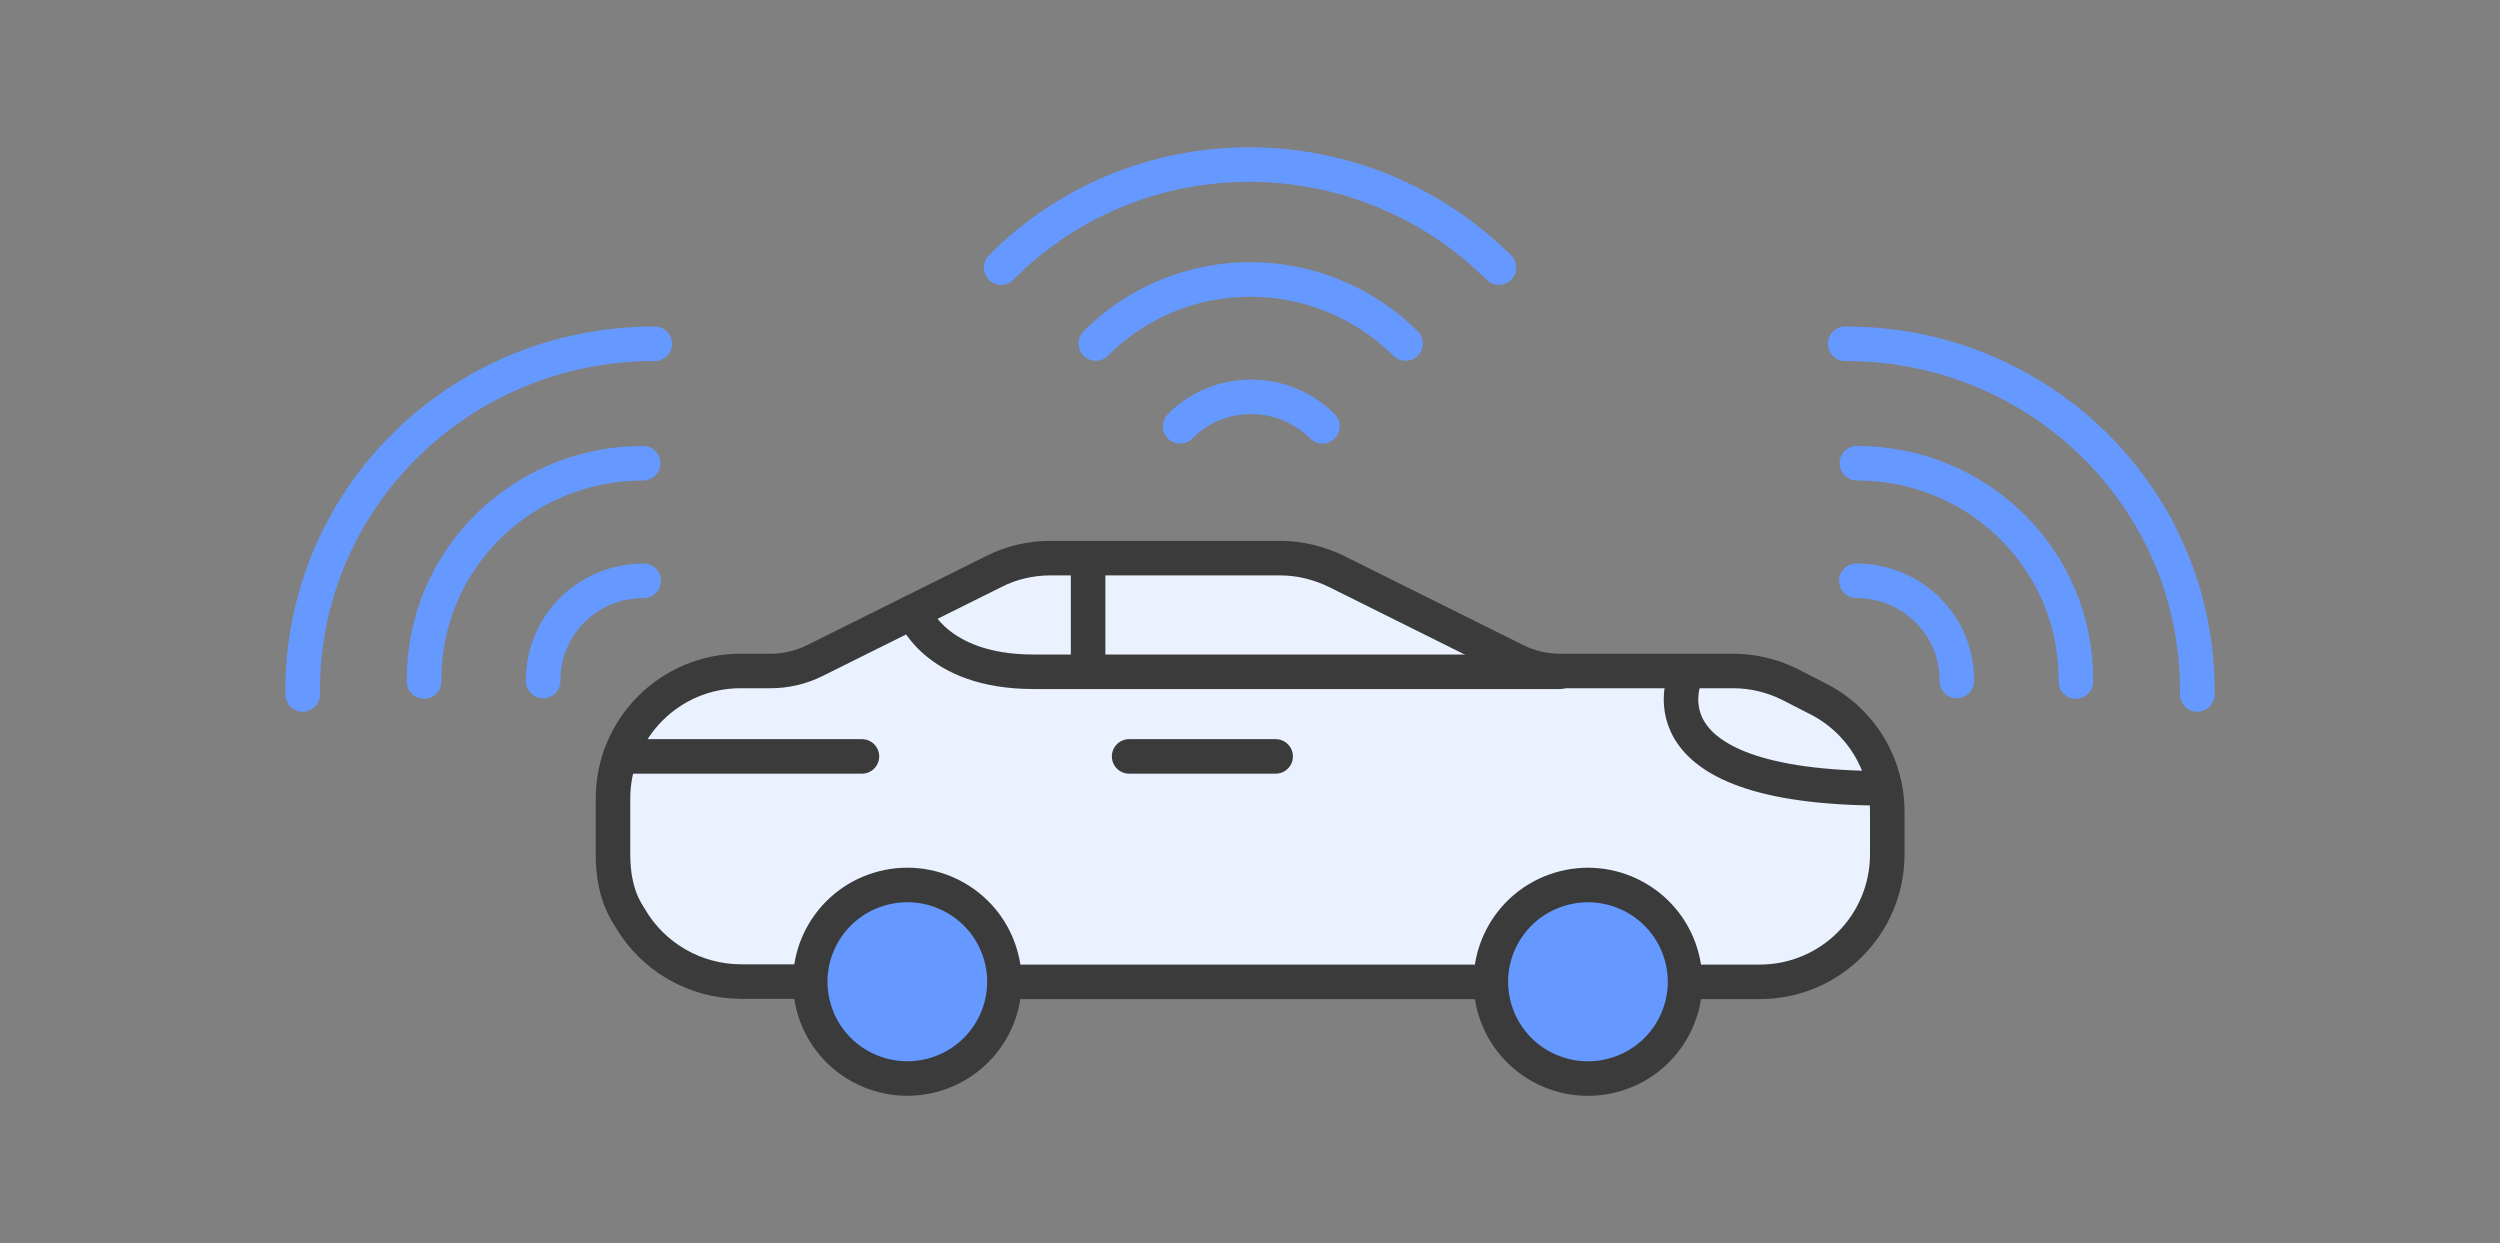 <svg width="181" height="90" viewBox="0 0 181 90" fill="none" xmlns="http://www.w3.org/2000/svg">
<rect x="0" y="0" width="181" height="90" fill="#808080" stroke="none"/>
<g clip-path="url(#clip0_2581_12063)">
<g clip-path="url(#clip1_2581_12063)">
<path d="M123.043 71.569H127.718C132.857 71.569 137.011 67.431 137.03 62.335V59.212C137.03 55.706 135.04 52.506 131.872 50.954L129.921 49.958C128.646 49.326 127.216 48.981 125.787 48.981H113.133C112.012 48.981 110.911 48.732 109.906 48.234L96.827 41.758C95.552 41.126 94.142 40.8 92.693 40.8H75.905C74.475 40.8 73.045 41.126 71.77 41.777L58.691 48.253C57.687 48.751 56.586 49 55.465 49H53.282C48.143 49.019 43.97 53.139 43.97 58.235V62.335C43.97 65.247 44.994 66.549 45.226 66.952C46.887 69.787 49.959 71.55 53.282 71.569H57.957" fill="#EBF2FF"/>
<path d="M67.572 78.287C71.312 77.139 73.406 73.201 72.248 69.491C71.09 65.781 67.119 63.705 63.379 64.853C59.638 66.002 57.544 69.94 58.702 73.649C59.86 77.359 63.831 79.435 67.572 78.287Z" fill="#6699FF"/>
<path d="M117.278 78.27C121.019 77.122 123.113 73.184 121.955 69.474C120.797 65.765 116.826 63.688 113.085 64.837C109.344 65.985 107.251 69.923 108.409 73.633C109.567 77.342 113.538 79.419 117.278 78.27Z" fill="#6699FF"/>
</g>
<path d="M122.772 71.085H127.407C132.502 71.085 136.619 66.962 136.638 61.885V58.773C136.638 55.28 134.666 52.092 131.525 50.545L129.59 49.553C128.326 48.923 126.909 48.579 125.492 48.579H112.947C111.836 48.579 110.744 48.331 109.749 47.835L96.782 41.383C95.499 40.753 94.101 40.409 92.684 40.409H76.04C74.623 40.409 73.206 40.734 71.942 41.383L58.975 47.835C57.98 48.331 56.888 48.579 55.777 48.579H53.613C48.518 48.579 44.401 52.703 44.381 57.78V61.865C44.381 64.767 45.396 66.065 45.626 66.466C47.273 69.291 50.319 71.047 53.613 71.066H58.248" stroke="#3B3B3B" stroke-width="2.5" stroke-linecap="round" stroke-linejoin="round"/>
<path d="M73.55 71.085H107.431" stroke="#3B3B3B" stroke-width="2.5" stroke-linecap="round" stroke-linejoin="round"/>
<path d="M67.769 77.771C71.477 76.627 73.553 72.703 72.405 69.007C71.257 65.311 67.32 63.242 63.612 64.386C59.903 65.53 57.828 69.454 58.975 73.15C60.123 76.846 64.06 78.915 67.769 77.771Z" stroke="#3B3B3B" stroke-width="2.5" stroke-linecap="round" stroke-linejoin="round"/>
<path d="M117.046 77.774C120.755 76.629 122.83 72.706 121.682 69.01C120.535 65.313 116.598 63.245 112.889 64.389C109.181 65.533 107.105 69.457 108.253 73.153C109.401 76.849 113.338 78.918 117.046 77.774Z" stroke="#3B3B3B" stroke-width="2.5" stroke-linecap="round" stroke-linejoin="round"/>
<path d="M44.898 54.764H62.404" stroke="#3B3B3B" stroke-width="2.5" stroke-linecap="round" stroke-linejoin="round"/>
<path d="M81.748 54.764H92.358" stroke="#3B3B3B" stroke-width="2.5" stroke-linecap="round" stroke-linejoin="round"/>
<path d="M66.119 44.284C66.119 44.284 67.594 48.636 74.814 48.636H112.928" stroke="#3B3B3B" stroke-width="2.5" stroke-linecap="round" stroke-linejoin="round"/>
<path d="M78.779 40.428V48.637" stroke="#3B3B3B" stroke-width="2.5" stroke-linecap="round" stroke-linejoin="round"/>
<path d="M122.14 48.637C122.14 48.637 117.812 57.074 136.466 57.074" stroke="#3B3B3B" stroke-width="2.5" stroke-linecap="round" stroke-linejoin="round"/>
<path d="M85.444 30.864C88.259 28.02 92.875 28.02 95.748 30.864" stroke="#6699FF" stroke-width="2.5" stroke-miterlimit="10" stroke-linecap="round"/>
<path d="M79.334 24.87C85.482 18.686 95.518 18.686 101.761 24.87" stroke="#6699FF" stroke-width="2.5" stroke-miterlimit="10" stroke-linecap="round"/>
<path d="M72.478 19.373C82.36 9.427 98.487 9.427 108.522 19.373" stroke="#6699FF" stroke-width="2.5" stroke-miterlimit="10" stroke-linecap="round"/>
<path d="M39.325 49.304C39.286 45.296 42.542 42.05 46.602 42.05" stroke="#6699FF" stroke-width="2.5" stroke-miterlimit="10" stroke-linecap="round"/>
<path d="M30.706 49.343C30.61 40.619 37.716 33.537 46.564 33.537" stroke="#6699FF" stroke-width="2.5" stroke-miterlimit="10" stroke-linecap="round"/>
<path d="M21.915 50.278C21.762 36.248 33.177 24.87 47.407 24.889" stroke="#6699FF" stroke-width="2.5" stroke-miterlimit="10" stroke-linecap="round"/>
<path d="M141.675 49.304C141.713 45.296 138.457 42.05 134.397 42.05" stroke="#6699FF" stroke-width="2.5" stroke-miterlimit="10" stroke-linecap="round"/>
<path d="M150.294 49.343C150.389 40.619 143.284 33.537 134.436 33.537" stroke="#6699FF" stroke-width="2.5" stroke-miterlimit="10" stroke-linecap="round"/>
<path d="M159.085 50.278C159.238 36.248 147.823 24.87 133.593 24.889" stroke="#6699FF" stroke-width="2.5" stroke-miterlimit="10" stroke-linecap="round"/>
</g>
<defs>
<clipPath id="clip0_2581_12063">
<rect width="141" height="70" fill="white" transform="translate(20 10)"/>
</clipPath>
<clipPath id="clip1_2581_12063">
<rect width="93.06" height="37.8" fill="white" transform="translate(43.97 40.8)"/>
</clipPath>
</defs>
</svg>
